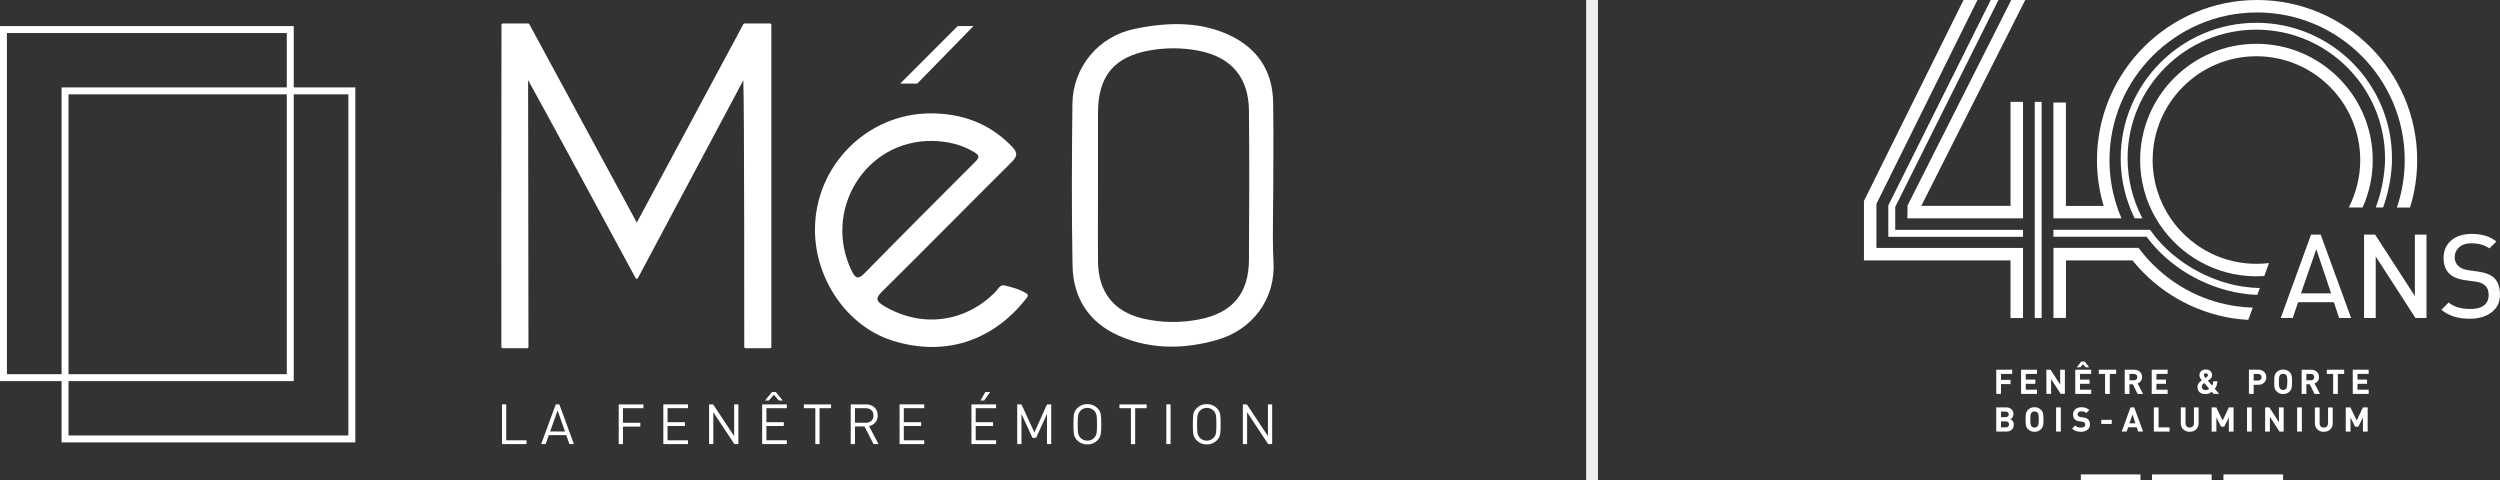 <?xml version="1.0" encoding="UTF-8"?> <svg xmlns="http://www.w3.org/2000/svg" id="Calque_2" viewBox="0 0 849.65 163.19"><rect x="0" y="0" width="849.65" height="163.19" fill="#333333" stroke="none"/><defs><style>.cls-1{fill:#fff;}.cls-2{fill:none;stroke:#efefef;stroke-miterlimit:10;stroke-width:4px;}</style></defs><g id="Calque_1-2"><g><g><polygon class="cls-1" points="683.86 127.08 683.86 125.65 678.45 125.65 678.45 133.87 680.06 133.87 680.06 130.54 683.3 130.54 683.3 129.1 680.06 129.1 680.06 127.08 683.86 127.08"></polygon><polygon class="cls-1" points="692.29 132.44 688.48 132.44 688.48 130.44 691.72 130.44 691.72 129.01 688.48 129.01 688.48 127.08 692.29 127.08 692.29 125.65 686.88 125.65 686.88 133.87 692.29 133.87 692.29 132.44"></polygon><polygon class="cls-1" points="700.17 130.68 696.91 125.65 695.48 125.65 695.48 133.87 697.08 133.87 697.08 128.82 700.34 133.87 701.77 133.87 701.77 125.65 700.17 125.65 700.17 130.68"></polygon><polygon class="cls-1" points="708.88 124.85 710.04 124.85 708.52 122.9 707.32 122.9 705.8 124.85 706.96 124.85 707.92 123.8 708.88 124.85"></polygon><polygon class="cls-1" points="705.3 133.87 710.72 133.87 710.72 132.44 706.91 132.44 706.91 130.44 710.15 130.44 710.15 129.01 706.91 129.01 706.91 127.08 710.72 127.08 710.72 125.65 705.3 125.65 705.3 133.87"></polygon><polygon class="cls-1" points="719.19 125.65 713.29 125.65 713.29 127.08 715.43 127.08 715.43 133.87 717.04 133.87 717.04 127.08 719.19 127.08 719.19 125.65"></polygon><path class="cls-1" d="M727.55,129.57c.3-.39,.45-.86,.45-1.41,0-.72-.24-1.31-.7-1.77-.5-.5-1.15-.74-1.97-.74h-3.22v8.22h1.6v-3.28h1.16l1.6,3.28h1.86l-1.83-3.55c.43-.15,.78-.41,1.05-.75Zm-1.47-.63c-.22,.2-.5,.3-.85,.3h-1.51v-2.16h1.51c.35,0,.63,.1,.85,.3,.21,.19,.32,.46,.32,.78s-.11,.58-.32,.78Z"></path><polygon class="cls-1" points="736.69 132.44 732.88 132.44 732.88 130.44 736.13 130.44 736.13 129.01 732.88 129.01 732.88 127.08 736.69 127.08 736.69 125.65 731.28 125.65 731.28 133.87 736.69 133.87 736.69 132.44"></polygon><path class="cls-1" d="M749.57,133.94c.52,0,.97-.09,1.36-.28,.2-.1,.45-.27,.76-.51l.6,.72h1.91l-1.48-1.74c.53-.59,.82-1.44,.88-2.56h-1.42c-.02,.62-.16,1.11-.42,1.44l-1.39-1.64c.27-.19,.47-.33,.59-.42,.56-.41,.84-.88,.84-1.43s-.19-1.03-.57-1.4c-.38-.36-.9-.54-1.53-.54-.67,0-1.21,.18-1.61,.53-.39,.36-.59,.82-.59,1.39s.27,1.12,.82,1.74c-.99,.65-1.48,1.39-1.48,2.2s.24,1.39,.69,1.83c.45,.44,1.13,.66,2.02,.66Zm.14-7.07c.21,0,.38,.06,.5,.19s.18,.28,.18,.47c0,.25-.16,.49-.48,.7-.16,.12-.27,.18-.35,.23-.36-.42-.55-.73-.55-.93,0-.44,.24-.66,.68-.66Zm-.56,3.3l1.64,1.94c-.37,.32-.79,.48-1.22,.48-.36,0-.66-.11-.89-.33-.24-.22-.36-.5-.36-.83,0-.46,.28-.88,.83-1.27Z"></path><path class="cls-1" d="M765.93,130.77h1.58c.82,0,1.49-.25,1.99-.76s.72-1.08,.72-1.8-.24-1.33-.72-1.81c-.5-.5-1.17-.76-1.99-.76h-3.19v8.22h1.61v-3.1Zm0-3.69h1.5c.36,0,.65,.1,.87,.31,.21,.21,.31,.48,.31,.82s-.1,.61-.31,.81c-.22,.21-.51,.31-.87,.31h-1.5v-2.26Z"></path><path class="cls-1" d="M778.16,126.48c-.6-.6-1.34-.9-2.21-.9s-1.64,.3-2.23,.9c-.37,.37-.61,.85-.72,1.42-.05,.34-.08,.95-.08,1.86s.03,1.52,.08,1.85c.12,.59,.35,1.05,.72,1.42,.6,.6,1.34,.9,2.23,.9s1.61-.3,2.21-.9c.38-.38,.62-.85,.71-1.42,.07-.35,.1-.96,.1-1.85s-.03-1.51-.1-1.86c-.1-.58-.34-1.05-.71-1.42Zm-1.1,5.48c-.27,.36-.65,.56-1.11,.56-.44,0-.79-.15-1.04-.44-.2-.23-.33-.6-.38-1.11-.01-.14-.02-.54-.02-1.2s0-1.07,.02-1.2c.05-.51,.18-.88,.38-1.11,.25-.29,.61-.43,1.04-.43,.41,0,.76,.14,1.02,.43,.21,.23,.33,.6,.38,1.11,0,.16,.02,.56,.02,1.2,0,1.17-.11,1.91-.31,2.19Z"></path><path class="cls-1" d="M786.63,130.32c.42-.15,.78-.41,1.05-.75,.3-.39,.45-.86,.45-1.41,0-.72-.24-1.31-.71-1.77-.48-.5-1.14-.74-1.96-.74h-3.22v8.22h1.6v-3.28h1.15l1.61,3.28h1.85l-1.83-3.55Zm-.44-1.38c-.21,.2-.49,.3-.84,.3h-1.51v-2.16h1.51c.35,0,.62,.1,.84,.3,.22,.19,.33,.46,.33,.78s-.12,.58-.33,.78Z"></path><polygon class="cls-1" points="790.79 127.08 792.94 127.08 792.94 133.87 794.54 133.87 794.54 127.08 796.69 127.08 796.69 125.65 790.79 125.65 790.79 127.08"></polygon><polygon class="cls-1" points="799.61 133.87 805.02 133.87 805.02 132.44 801.22 132.44 801.22 130.44 804.46 130.44 804.46 129.01 801.22 129.01 801.22 127.08 805.02 127.08 805.02 125.65 799.61 125.65 799.61 133.87"></polygon><path class="cls-1" d="M683.28,142.46c.25-.12,.47-.31,.66-.58,.24-.33,.35-.7,.35-1.12,0-.7-.22-1.27-.68-1.68-.45-.42-1.07-.62-1.87-.62h-3.3v8.21h3.44c.76,0,1.37-.21,1.82-.62,.47-.42,.7-.99,.7-1.74,0-.87-.38-1.49-1.13-1.85Zm-3.22-2.57h1.56c.35,0,.6,.08,.79,.25,.18,.18,.28,.4,.28,.69s-.1,.51-.28,.68c-.19,.17-.44,.26-.79,.26h-1.56v-1.89Zm2.47,5.06c-.19,.19-.46,.29-.8,.29h-1.67v-2.02h1.67c.34,0,.61,.08,.8,.28,.18,.19,.27,.43,.27,.72s-.09,.53-.27,.73Z"></path><path class="cls-1" d="M693.67,139.29c-.6-.61-1.33-.9-2.21-.9s-1.63,.3-2.23,.9c-.38,.37-.61,.84-.71,1.42-.07,.33-.09,.96-.09,1.85s.02,1.52,.09,1.87c.11,.58,.34,1.05,.71,1.42,.6,.6,1.34,.9,2.23,.9s1.61-.3,2.21-.9c.38-.38,.62-.85,.72-1.42,.07-.35,.1-.97,.1-1.87s-.04-1.51-.1-1.85c-.1-.57-.35-1.04-.72-1.42Zm-1.1,5.47c-.27,.37-.64,.56-1.11,.56-.44,0-.78-.15-1.04-.44-.2-.23-.32-.6-.37-1.1-.02-.15-.02-.55-.02-1.21s0-1.05,.02-1.2c.05-.5,.17-.87,.37-1.1,.26-.3,.61-.44,1.04-.44s.76,.15,1.03,.44c.21,.23,.33,.6,.38,1.1,.02,.18,.02,.58,.02,1.2,0,1.19-.1,1.91-.31,2.2Z"></path><rect class="cls-1" x="698.78" y="138.46" width="1.61" height="8.21"></rect><path class="cls-1" d="M707.25,145.32c-.87,0-1.53-.24-1.99-.7l-1.03,1.04c.71,.73,1.71,1.09,3,1.09,.88,0,1.62-.22,2.19-.67,.58-.44,.86-1.05,.86-1.83s-.21-1.34-.64-1.74c-.35-.32-.87-.54-1.57-.63l-.97-.14c-.33-.05-.58-.15-.74-.31-.18-.17-.27-.37-.27-.61,0-.3,.12-.55,.33-.74,.22-.19,.53-.28,.94-.28,.73,0,1.29,.18,1.68,.56l1.02-1c-.67-.64-1.55-.96-2.66-.96-.88,0-1.57,.23-2.08,.68-.52,.46-.78,1.06-.78,1.81,0,1.33,.73,2.1,2.18,2.3l.99,.13c.33,.05,.58,.15,.73,.3,.16,.15,.25,.38,.25,.69,0,.68-.48,1.02-1.45,1.02Z"></path><rect class="cls-1" x="714.14" y="142.69" width="3.56" height="1.39"></rect><path class="cls-1" d="M724.08,138.46l-2.99,8.21h1.68l.5-1.45h2.92l.48,1.45h1.68l-3.01-8.21h-1.25Zm-.37,5.41l1.04-2.99,1,2.99h-2.04Z"></path><polygon class="cls-1" points="732.01 138.46 732.01 146.68 737.35 146.68 737.35 145.25 733.61 145.25 733.61 138.46 732.01 138.46"></polygon><path class="cls-1" d="M741.17,138.46v5.4c0,.85,.28,1.55,.87,2.09,.58,.53,1.3,.8,2.16,.8s1.59-.27,2.16-.8c.58-.54,.86-1.24,.86-2.09v-5.4h-1.59v5.34c0,.47-.13,.84-.39,1.1-.25,.27-.61,.41-1.05,.41s-.78-.14-1.04-.41c-.24-.26-.38-.63-.38-1.1v-5.34h-1.61Z"></path><polygon class="cls-1" points="757.5 141.89 757.5 146.68 759.1 146.68 759.1 138.46 757.5 138.46 755.38 142.9 753.23 138.46 751.65 138.46 751.65 146.68 753.26 146.68 753.26 141.89 754.84 145 755.93 145 757.5 141.89"></polygon><rect class="cls-1" x="763.67" y="138.46" width="1.61" height="8.21"></rect><polygon class="cls-1" points="774.52 143.49 771.27 138.46 769.83 138.46 769.83 146.68 771.44 146.68 771.44 141.64 774.7 146.68 776.13 146.68 776.13 138.46 774.52 138.46 774.52 143.49"></polygon><rect class="cls-1" x="780.7" y="138.46" width="1.61" height="8.21"></rect><path class="cls-1" d="M791.2,143.81c0,.47-.13,.84-.39,1.1-.25,.27-.61,.41-1.04,.41s-.79-.14-1.04-.41c-.25-.26-.38-.63-.38-1.1v-5.34h-1.61v5.4c0,.85,.3,1.55,.87,2.09,.58,.53,1.3,.8,2.16,.8s1.57-.27,2.16-.8c.58-.54,.87-1.24,.87-2.09v-5.4h-1.59v5.34Z"></path><polygon class="cls-1" points="800.95 142.9 798.81 138.46 797.23 138.46 797.23 146.68 798.83 146.68 798.83 141.89 800.42 145 801.5 145 803.07 141.89 803.07 146.68 804.68 146.68 804.68 138.46 803.07 138.46 800.95 142.9"></polygon><path class="cls-1" d="M766.86,14.89c-21.78,0-39.51,17.73-39.51,39.51,0,7.21,1.94,13.98,5.34,19.8,6.37,10.94,17.83,18.56,31.11,19.59,1.02,.07,2.03,.11,3.06,.11,.9,0,1.8-.03,2.66-.08h.02l1.6-4.41h-.02c-1.4,.18-2.82,.25-4.26,.25-.52,0-1.03,0-1.54-.03-11.48-.49-21.54-6.5-27.62-15.43-3.85-5.65-6.1-12.48-6.1-19.8,0-19.45,15.82-35.28,35.27-35.28s35.28,15.83,35.28,35.28c0,5.61-1.34,11.14-3.9,16.11h4.71c2.28-5.08,3.44-10.5,3.44-16.11,0-21.79-17.73-39.51-39.52-39.51Z"></path><polygon class="cls-1" points="683.3 108.07 687.54 108.07 687.54 84.27 637.72 84.27 637.72 69.29 637.82 69.09 672.04 .03 672.06 0 667.32 0 667.31 .03 633.48 68.3 633.48 88.51 683.3 88.51 683.3 108.07"></polygon><polygon class="cls-1" points="648.24 74.2 687.54 74.2 687.54 34.62 683.3 34.62 683.3 69.96 652.97 69.96 688.28 .02 688.29 0 683.54 0 683.53 .03 648.3 69.83 648.24 74.2"></polygon><path class="cls-1" d="M764.05,108.72h.04l1.53-4.17h-.03c-1.87-.05-3.72-.22-5.54-.48-10.55-1.49-20.34-6.3-28.07-13.91-1.88-1.83-3.61-3.82-5.15-5.91h-28.94v23.81h4.25v-19.57h22.61l.29,.36c8.5,10.36,20.47,17.19,33.52,19.28,1.81,.28,3.65,.48,5.5,.58Z"></path><path class="cls-1" d="M719.19,69.29c-1.5-4.8-2.26-9.81-2.26-14.88,0-27.67,22.51-50.18,50.17-50.18s50.17,22.51,50.17,50.18c0,5.51-.9,10.93-2.66,16.11h4.46c1.62-5.21,2.43-10.63,2.43-16.11,0-30-24.41-54.41-54.41-54.41s-54.41,24.4-54.41,54.41c0,4.86,.65,9.68,1.92,14.33l.35,1.24h-12.83V34.84h-4.25v39.37h23.14c-.7-1.61-1.31-3.26-1.82-4.92Z"></path><path class="cls-1" d="M793.19,102.71l1.78,5.36h4.08l-10.34-28.33h-3.28l-10.3,28.33h4.08l1.83-5.36h12.16Zm-5.97-18.01l5.03,14.99h-10.24l5.2-14.99Z"></path><polygon class="cls-1" points="820.72 100.62 807.21 79.74 803.45 79.74 803.45 108.07 807.41 108.07 807.41 87.17 809.52 90.42 820.91 108.07 824.67 108.07 824.67 79.74 820.72 79.74 820.72 100.62"></polygon><path class="cls-1" d="M847.61,94.4c-1.12-1.04-2.89-1.74-5.26-2.08l-3.57-.51c-1.39-.19-2.48-.67-3.27-1.4-.83-.76-1.27-1.77-1.27-2.92,0-1.39,.52-2.56,1.54-3.47,.98-.88,2.36-1.34,4.11-1.34,2.52,0,4.59,.59,6.16,1.74l2.37-2.34c-2.17-1.74-4.92-2.59-8.36-2.59-2.97,0-5.35,.77-7.05,2.28-1.7,1.5-2.53,3.45-2.53,5.94,0,4.37,2.36,6.83,7.2,7.49l3.66,.51c1.44,.2,2.5,.63,3.25,1.33,.81,.73,1.21,1.83,1.21,3.25,0,2.15-1.1,4.72-6.33,4.72-3.01,0-5.46-.73-7.28-2.19l-2.46,2.46c2.39,2.02,5.63,3.05,9.65,3.05,3.03,0,5.55-.75,7.47-2.24,1.88-1.45,2.79-3.4,2.79-5.97s-.68-4.43-2.04-5.72Z"></path><rect class="cls-1" x="707.19" y="161.24" width="20.27" height="1.95"></rect><rect class="cls-1" x="731.38" y="161.24" width="20.27" height="1.95"></rect><rect class="cls-1" x="755.66" y="161.24" width="20.27" height="1.95"></rect><rect class="cls-1" x="691.53" y="34.62" width="2.34" height="73.45"></rect><path class="cls-1" d="M766.83,7.75c-25.41,0-46.09,20.67-46.09,46.08,0,7.06,1.64,14.09,4.75,20.38h2.63l-.16-.31c-3.19-6.17-4.88-13.11-4.88-20.07,0-24.12,19.63-43.75,43.75-43.75s43.75,19.62,43.75,43.75c0,5.17-1.14,11.3-3.06,16.4l-.11,.29h2.51c1.92-5.32,3.02-11.39,3.02-16.69,0-25.41-20.68-46.08-46.1-46.08Z"></path><polygon class="cls-1" points="641.83 69.68 641.76 69.81 641.76 80.47 687.54 80.47 687.54 78.12 644.11 78.12 644.11 70.33 679.19 0 676.57 0 641.83 69.68"></polygon><path class="cls-1" d="M761.76,99.7h.05c1.8,.29,3.6,.47,5.36,.52l.85-2.33h-.27c-1.79-.04-3.62-.21-5.41-.48-5.06-.77-10.05-2.42-14.85-4.89-6.67-3.45-12.34-8.26-16.4-13.91l-.35-.5h-32.87v2.35h31.67c7.4,10.05,19.42,17.24,32.21,19.24Z"></path></g><g><g><path class="cls-1" d="M432.81,89.13c-.3-5.91-.22-11.95-.15-17.78,.03-2.61,.07-5.31,.07-7.96h0c0-3,.01-6.05,.03-9.01,.03-6.47,.06-13.16-.07-19.74-.11-5.31-1.47-9.95-4.05-13.8-2.55-3.8-6.3-6.85-11.15-9.05-8.85-4.02-19-4.65-31.94-1.96-12.28,2.54-20.95,13.05-21.08,25.54-.18,17.58-.31,36.38,.04,54.84,.21,11.11,5.58,19.34,15.55,23.8,5.66,2.53,11.72,3.8,18.12,3.8,4.93,0,10.05-.75,15.36-2.26,5.98-1.7,10.97-5.09,14.44-9.8,3.49-4.75,5.16-10.5,4.85-16.63Zm-8.33-.95c-.04,5.86-1.43,10.35-4.26,13.73-2.82,3.37-6.99,5.55-12.75,6.66-6.39,1.23-12.75,1.13-18.9-.28-9.99-2.3-15.31-8.99-15.4-19.35-.05-6.11-.04-12.32-.02-18.33,0-2.7,.01-5.41,.01-8.11v-.64c-.01-7.7-.02-15.66,0-23.49,.02-12.6,5.52-19.16,17.84-21.28,2.6-.45,5.21-.67,7.8-.67,2.86,0,5.71,.27,8.53,.81,5.56,1.07,9.83,3.34,12.71,6.75,2.89,3.43,4.38,8.01,4.43,13.64,.14,15.85,.14,32.39,0,50.57Z"></path><path class="cls-1" d="M348.87,99.75c-2.27-1.46-4.9-2.12-7.48-2.75-1.54-.37-2.2,1.3-3.1,2.21-10.36,10.54-25.34,12.33-37.97,4.69-2.64-1.6-2.82-2.54-.55-4.79,14.74-14.59,29.29-29.36,44-43.98,2.01-2,2.22-3.19,.11-5.37-7.53-7.79-16.82-11.19-27.37-11.23-21.79-.09-39.56,17.82-39.54,39.59,.02,16.85,10.99,32.73,26.19,37.59,17.82,5.69,34.16,.18,45.4-14,.48-.6,1.26-1.36,.32-1.96Zm-59.43-7.7c-9.85-20.36,4.39-44.35,27.33-44.16,5.1,.09,9.91,1.16,14.35,3.82,1.73,1.04,1.84,1.77,.38,3.23-12.6,12.58-25.18,25.18-37.64,37.89-2.25,2.3-3.18,1.75-4.41-.79Z"></path><path class="cls-1" d="M262.14,8.47c.02-.12-.01-.25-.1-.35-.08-.1-.2-.15-.33-.15h-8.68c-.16,0-.3,.09-.38,.23-2.56,4.76-33.14,61.74-36.23,67.45-1.82-3.36-31.29-57.81-36.54-67.45-.08-.14-.22-.22-.38-.22h-8.64c-.24,0-.43,.21-.43,.45-.07,27.54-.05,104.68-.04,109.48,0,.24,.19,.43,.43,.43h8.35c.24,0,.43-.19,.43-.43,0-12.21-.12-86.3-.12-90.69,4.28,7.65,25.12,46.16,36.55,67.31,.08,.14,.22,.23,.38,.23h0c.16,0,.3-.09,.38-.23,.32-.59,30.08-56.52,35.83-67.24,.37,8.19,.31,87.22,.32,90.61,0,.24,.19,.43,.43,.43h8.35c.24,0,.43-.19,.43-.43,0-32.6,0-76.8,0-109.4h0s0-.02,0-.02Z"></path><polygon class="cls-1" points="330.84 8.87 325.48 8.87 305.94 28.41 311.73 28.41 330.84 8.87"></polygon><path class="cls-1" d="M0,8.87v120.65H99.83V8.87H0ZM2.35,127.17V11.23H97.47V127.17H2.35Z"></path><path class="cls-1" d="M20.93,29.7v120.65H120.76V29.7H20.93Zm2.35,118.3V32.05H118.4v115.94H23.29Z"></path><g><path class="cls-1" d="M178.95,150.93h-8.34v-13.5h1.44v12.21h6.9v1.29Z"></path><path class="cls-1" d="M195.04,150.93h-1.53l-1.08-3.05h-5.9l-1.08,3.05h-1.53l4.97-13.5h1.21l4.95,13.5Zm-3.03-4.3l-2.5-7.13-2.54,7.13h5.04Z"></path><path class="cls-1" d="M218.66,138.73h-6.94v4.97h5.91v1.29h-5.91v5.95h-1.44v-13.5h8.38v1.29Z"></path><path class="cls-1" d="M233.82,150.93h-8.38v-13.5h8.38v1.29h-6.94v4.76h5.91v1.29h-5.91v4.87h6.94v1.29Z"></path><path class="cls-1" d="M250.96,150.93h-1.37l-7.16-10.82v10.82h-1.44v-13.5h1.36l7.16,10.78v-10.78h1.44v13.5Z"></path><path class="cls-1" d="M267.41,150.93h-8.38v-13.5h8.38v1.29h-6.94v4.76h5.91v1.29h-5.91v4.87h6.94v1.29Zm-1.38-14.8h-1.31l-1.71-1.97-1.71,1.97h-1.31l2.37-2.9h1.29l2.37,2.9Z"></path><path class="cls-1" d="M282.44,138.73h-3.9v12.21h-1.44v-12.21h-3.9v-1.29h9.25v1.29Z"></path><path class="cls-1" d="M298.57,150.93h-1.69l-3.07-5.99h-3.24v5.99h-1.44v-13.5h5.17c1.19,0,2.15,.34,2.89,1.01,.74,.68,1.11,1.59,1.11,2.74,0,.96-.27,1.76-.8,2.39-.53,.63-1.25,1.04-2.14,1.23l3.2,6.12Zm-1.71-9.72c0-.8-.25-1.41-.74-1.84-.49-.43-1.14-.64-1.95-.64h-3.6v4.95h3.6c.82,0,1.48-.21,1.96-.64,.49-.42,.73-1.03,.73-1.83Z"></path><path class="cls-1" d="M314.11,150.93h-8.38v-13.5h8.38v1.29h-6.94v4.76h5.91v1.29h-5.91v4.87h6.94v1.29Z"></path><path class="cls-1" d="M338.54,150.93h-8.38v-13.5h8.38v1.29h-6.94v4.76h5.91v1.29h-5.91v4.87h6.94v1.29Zm-2.03-17.7l-2.05,2.9h-1.25l1.67-2.9h1.63Z"></path><path class="cls-1" d="M357.27,150.93h-1.44v-10.25l-3.7,8.13h-1.23l-3.75-8.13v10.25h-1.44v-13.5h1.44l4.4,9.57,4.28-9.57h1.44v13.5Z"></path><path class="cls-1" d="M374.27,144.19c0,1.66-.05,2.77-.15,3.34-.16,.83-.54,1.54-1.12,2.12-.94,.94-2.08,1.4-3.45,1.4s-2.51-.47-3.45-1.4c-.58-.58-.95-1.29-1.12-2.12-.1-.57-.15-1.68-.15-3.34s.05-2.77,.15-3.34c.16-.83,.54-1.54,1.12-2.12,.94-.94,2.08-1.4,3.45-1.4s2.51,.47,3.45,1.4c.58,.58,.95,1.29,1.12,2.12,.1,.57,.15,1.68,.15,3.34Zm-1.44,0c0-1.48-.05-2.49-.15-3.03-.13-.63-.39-1.16-.8-1.57-.63-.64-1.41-.97-2.33-.97s-1.7,.32-2.33,.97c-.4,.42-.67,.94-.8,1.57-.1,.54-.15,1.55-.15,3.03s.05,2.49,.15,3.03c.13,.63,.39,1.16,.8,1.57,.63,.64,1.41,.97,2.33,.97s1.7-.32,2.33-.97c.4-.42,.67-.94,.8-1.57,.1-.54,.15-1.55,.15-3.03Z"></path><path class="cls-1" d="M389.7,138.73h-3.9v12.21h-1.44v-12.21h-3.9v-1.29h9.25v1.29Z"></path><path class="cls-1" d="M397.83,150.93h-1.44v-13.5h1.44v13.5Z"></path><path class="cls-1" d="M414.84,144.19c0,1.66-.05,2.77-.15,3.34-.16,.83-.54,1.54-1.12,2.12-.94,.94-2.08,1.4-3.45,1.4s-2.51-.47-3.45-1.4c-.58-.58-.95-1.29-1.12-2.12-.1-.57-.15-1.68-.15-3.34s.05-2.77,.15-3.34c.16-.83,.54-1.54,1.12-2.12,.94-.94,2.08-1.4,3.45-1.4s2.51,.47,3.45,1.4c.58,.58,.95,1.29,1.12,2.12,.1,.57,.15,1.68,.15,3.34Zm-1.44,0c0-1.48-.05-2.49-.15-3.03-.13-.63-.39-1.16-.8-1.57-.63-.64-1.41-.97-2.33-.97s-1.7,.32-2.33,.97c-.4,.42-.67,.94-.8,1.57-.1,.54-.15,1.55-.15,3.03s.05,2.49,.15,3.03c.13,.63,.39,1.16,.8,1.57,.63,.64,1.41,.97,2.33,.97s1.7-.32,2.33-.97c.4-.42,.67-.94,.8-1.57,.1-.54,.15-1.55,.15-3.03Z"></path><path class="cls-1" d="M432.37,150.93h-1.37l-7.16-10.82v10.82h-1.44v-13.5h1.36l7.16,10.78v-10.78h1.44v13.5Z"></path></g></g><line class="cls-2" x1="541.08" y1="163.19" x2="541.08"></line></g></g></g></svg> 